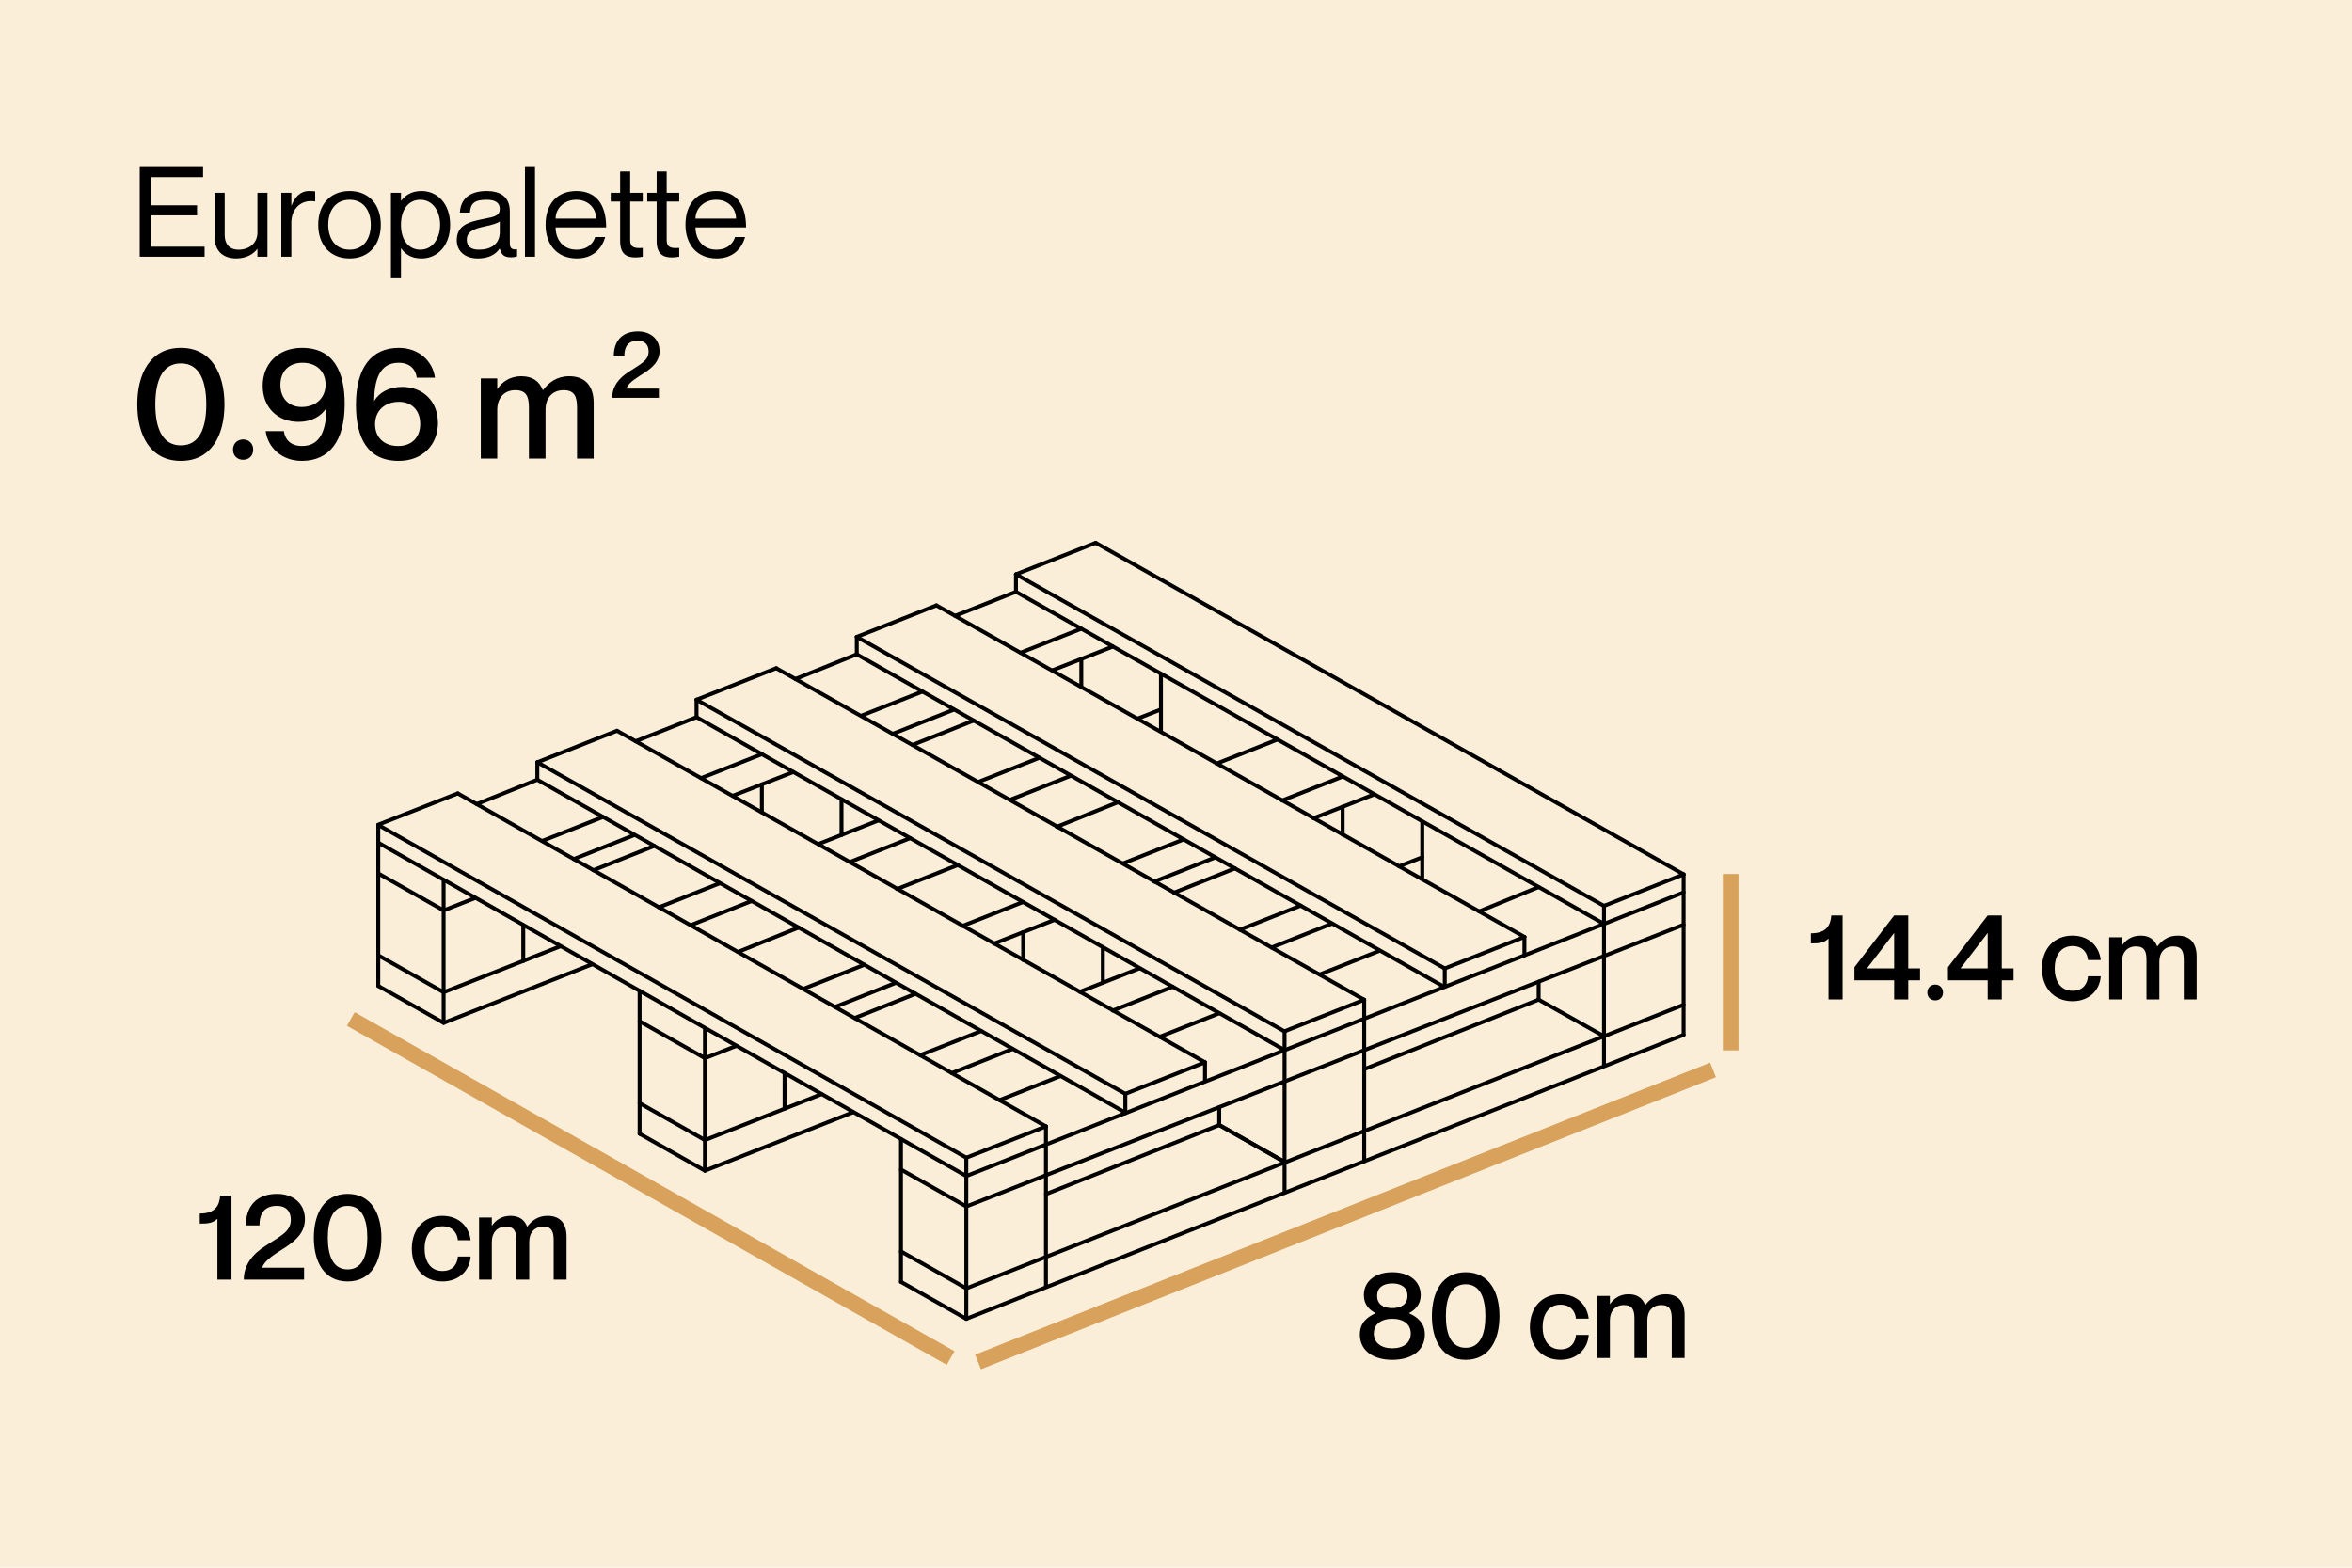 <?xml version="1.0" encoding="UTF-8"?> <svg xmlns="http://www.w3.org/2000/svg" width="1200" height="800" viewBox="0 0 1200 800" fill="none"><rect width="1200" height="800" fill="#FAEED8"></rect><path d="M326.329 578.559V505.623" stroke="black" stroke-width="2" stroke-miterlimit="10" stroke-linecap="round"></path><path d="M522.038 475.689V489.923" stroke="black" stroke-width="2" stroke-miterlimit="10" stroke-linecap="round"></path><path d="M521.997 460.277L491.076 472.504" stroke="black" stroke-width="2" stroke-miterlimit="10" stroke-linecap="round"></path><path d="M359.665 540.009L326.329 521.16" stroke="black" stroke-width="2" stroke-miterlimit="10" stroke-linecap="round"></path><path d="M533.652 574.812V656.569" stroke="black" stroke-width="2" stroke-miterlimit="10" stroke-linecap="round"></path><path d="M858.994 512.734L493.017 657.469" stroke="black" stroke-width="2" stroke-miterlimit="10" stroke-linecap="round"></path><path d="M858.994 528.08L493.017 672.999" stroke="black" stroke-width="2" stroke-miterlimit="10" stroke-linecap="round"></path><path d="M419.218 558.328L359.667 581.792" stroke="black" stroke-width="2" stroke-miterlimit="10" stroke-linecap="round"></path><path d="M622.047 574.11V564.975" stroke="black" stroke-width="2" stroke-miterlimit="10" stroke-linecap="round"></path><path d="M359.665 581.792L326.329 562.943" stroke="black" stroke-width="2" stroke-miterlimit="10" stroke-linecap="round"></path><path d="M359.665 597.413L326.329 578.564" stroke="black" stroke-width="2" stroke-miterlimit="10" stroke-linecap="round"></path><path d="M375.776 533.68L359.667 540.01" stroke="black" stroke-width="2" stroke-miterlimit="10" stroke-linecap="round"></path><path d="M435.208 567.596L359.661 597.409" stroke="black" stroke-width="2" stroke-miterlimit="10" stroke-linecap="round"></path><path d="M400.302 547.598V565.827" stroke="black" stroke-width="2" stroke-miterlimit="10" stroke-linecap="round"></path><path d="M359.667 597.277V524.883" stroke="black" stroke-width="2" stroke-miterlimit="10" stroke-linecap="round"></path><path d="M493.017 590.893V673" stroke="black" stroke-width="2" stroke-miterlimit="10" stroke-linecap="round"></path><path d="M459.68 654.151V581.232" stroke="black" stroke-width="2" stroke-miterlimit="10" stroke-linecap="round"></path><path d="M493.015 657.45L459.68 638.602" stroke="black" stroke-width="2" stroke-miterlimit="10" stroke-linecap="round"></path><path d="M459.68 596.818L493.015 615.667" stroke="black" stroke-width="2" stroke-miterlimit="10" stroke-linecap="round"></path><path d="M859 471.887L493.017 615.668" stroke="black" stroke-width="2" stroke-miterlimit="10" stroke-linecap="round"></path><path d="M493.015 672.999L459.68 654.15" stroke="black" stroke-width="2" stroke-miterlimit="10" stroke-linecap="round"></path><path d="M193 430.031L493.015 600.136" stroke="black" stroke-width="2" stroke-miterlimit="10" stroke-linecap="round"></path><path d="M193 420.979L493.015 590.779" stroke="black" stroke-width="2" stroke-miterlimit="10" stroke-linecap="round"></path><path d="M533.649 574.813L233.557 404.875" stroke="black" stroke-width="2" stroke-miterlimit="10" stroke-linecap="round"></path><path d="M533.651 574.812L493.017 590.779" stroke="black" stroke-width="2" stroke-miterlimit="10" stroke-linecap="round"></path><path d="M858.994 455.395L493.017 600.135" stroke="black" stroke-width="2" stroke-miterlimit="10" stroke-linecap="round"></path><path d="M533.652 609.366L622.054 574.109" stroke="black" stroke-width="2" stroke-miterlimit="10" stroke-linecap="round"></path><path d="M622.047 574.109L655.382 592.958" stroke="black" stroke-width="2" stroke-miterlimit="10" stroke-linecap="round"></path><path d="M622.047 574.109L655.382 592.958" stroke="black" stroke-width="2" stroke-miterlimit="10" stroke-linecap="round"></path><path d="M655.386 608.699V526.336" stroke="black" stroke-width="2" stroke-miterlimit="10" stroke-linecap="round"></path><path d="M696.02 510.184V592.613" stroke="black" stroke-width="2" stroke-miterlimit="10" stroke-linecap="round"></path><path d="M696.022 510.184L396.043 340.984" stroke="black" stroke-width="2" stroke-miterlimit="10" stroke-linecap="round"></path><path d="M355.37 365.98L655.385 535.853" stroke="black" stroke-width="2" stroke-miterlimit="10" stroke-linecap="round"></path><path d="M696.022 510.184L655.376 526.263" stroke="black" stroke-width="2" stroke-miterlimit="10" stroke-linecap="round"></path><path d="M614.791 542.106L314.788 372.906" stroke="black" stroke-width="2" stroke-miterlimit="10" stroke-linecap="round"></path><path d="M574.151 558.186L274.148 388.986" stroke="black" stroke-width="2" stroke-miterlimit="10" stroke-linecap="round"></path><path d="M407.474 473.332L574.437 567.934" stroke="black" stroke-width="2" stroke-miterlimit="10" stroke-linecap="round"></path><path d="M591.658 529.087L622.085 517.051" stroke="black" stroke-width="2" stroke-miterlimit="10" stroke-linecap="round"></path><path d="M562.672 483.32V501.597" stroke="black" stroke-width="2" stroke-miterlimit="10" stroke-linecap="round"></path><path d="M581.279 494.193L550.87 506.14" stroke="black" stroke-width="2" stroke-miterlimit="10" stroke-linecap="round"></path><path d="M507.138 481.538L538.076 469.383" stroke="black" stroke-width="2" stroke-miterlimit="10" stroke-linecap="round"></path><path d="M457.637 453.696L488.7 441.41" stroke="black" stroke-width="2" stroke-miterlimit="10" stroke-linecap="round"></path><path d="M614.795 542.105V551.521" stroke="black" stroke-width="2" stroke-miterlimit="10" stroke-linecap="round"></path><path d="M574.15 558.186V567.935" stroke="black" stroke-width="2" stroke-miterlimit="10" stroke-linecap="round"></path><path d="M614.791 542.105L574.15 558.185" stroke="black" stroke-width="2" stroke-miterlimit="10" stroke-linecap="round"></path><path d="M509.968 561.395L540.93 549.15" stroke="black" stroke-width="2" stroke-miterlimit="10" stroke-linecap="round"></path><path d="M516.574 535.311L485.611 547.597" stroke="black" stroke-width="2" stroke-miterlimit="10" stroke-linecap="round"></path><path d="M500.65 526.121L469.479 538.449" stroke="black" stroke-width="2" stroke-miterlimit="10" stroke-linecap="round"></path><path d="M436.063 519.51L467.121 507.123" stroke="black" stroke-width="2" stroke-miterlimit="10" stroke-linecap="round"></path><path d="M456.885 501.596L426.042 513.834" stroke="black" stroke-width="2" stroke-miterlimit="10" stroke-linecap="round"></path><path d="M440.982 492.318L410.246 504.473" stroke="black" stroke-width="2" stroke-miterlimit="10" stroke-linecap="round"></path><path d="M376.53 485.773L407.475 473.332" stroke="black" stroke-width="2" stroke-miterlimit="10" stroke-linecap="round"></path><path d="M274.148 397.895L407.473 473.332" stroke="black" stroke-width="2" stroke-miterlimit="10" stroke-linecap="round"></path><path d="M685.018 411.699V425.933" stroke="black" stroke-width="2" stroke-miterlimit="10" stroke-linecap="round"></path><path d="M684.976 396.293L654.056 408.519" stroke="black" stroke-width="2" stroke-miterlimit="10" stroke-linecap="round"></path><path d="M785.026 510.126V500.99" stroke="black" stroke-width="2" stroke-miterlimit="10" stroke-linecap="round"></path><path d="M696.193 545.548L785.029 510.119" stroke="black" stroke-width="2" stroke-miterlimit="10" stroke-linecap="round"></path><path d="M785.026 510.125L818.362 528.801" stroke="black" stroke-width="2" stroke-miterlimit="10" stroke-linecap="round"></path><path d="M818.365 543.719V462.35" stroke="black" stroke-width="2" stroke-miterlimit="10" stroke-linecap="round"></path><path d="M858.995 446.199L858.989 528.08" stroke="black" stroke-width="2" stroke-miterlimit="10" stroke-linecap="round"></path><path d="M858.998 446.2L559.014 277" stroke="black" stroke-width="2" stroke-miterlimit="10" stroke-linecap="round"></path><path d="M818.352 462.274L518.35 293.08" stroke="black" stroke-width="2" stroke-miterlimit="10" stroke-linecap="round"></path><path d="M518.35 301.99L818.364 471.47" stroke="black" stroke-width="2" stroke-miterlimit="10" stroke-linecap="round"></path><path d="M858.999 446.199L818.353 462.273" stroke="black" stroke-width="2" stroke-miterlimit="10" stroke-linecap="round"></path><path d="M777.77 478.121L477.768 308.922" stroke="black" stroke-width="2" stroke-miterlimit="10" stroke-linecap="round"></path><path d="M737.131 494.195L437.128 325.002" stroke="black" stroke-width="2" stroke-miterlimit="10" stroke-linecap="round"></path><path d="M437.128 333.91L736.791 503.592" stroke="black" stroke-width="2" stroke-miterlimit="10" stroke-linecap="round"></path><path d="M754.638 465.103L785.029 452.656" stroke="black" stroke-width="2" stroke-miterlimit="10" stroke-linecap="round"></path><path d="M725.651 419.334V448.682" stroke="black" stroke-width="2" stroke-miterlimit="10" stroke-linecap="round"></path><path d="M725.651 437.463L713.85 442.096" stroke="black" stroke-width="2" stroke-miterlimit="10" stroke-linecap="round"></path><path d="M670.118 417.553L701.056 405.398" stroke="black" stroke-width="2" stroke-miterlimit="10" stroke-linecap="round"></path><path d="M620.616 389.706L651.68 377.42" stroke="black" stroke-width="2" stroke-miterlimit="10" stroke-linecap="round"></path><path d="M777.771 478.121V487.537" stroke="black" stroke-width="2" stroke-miterlimit="10" stroke-linecap="round"></path><path d="M737.13 494.193V503.591" stroke="black" stroke-width="2" stroke-miterlimit="10" stroke-linecap="round"></path><path d="M777.77 478.121L737.13 494.195" stroke="black" stroke-width="2" stroke-miterlimit="10" stroke-linecap="round"></path><path d="M673.3 497.267L703.899 485.166" stroke="black" stroke-width="2" stroke-miterlimit="10" stroke-linecap="round"></path><path d="M598.334 503.551L567.723 515.7" stroke="black" stroke-width="2" stroke-miterlimit="10" stroke-linecap="round"></path><path d="M679.552 471.324L648.774 483.533" stroke="black" stroke-width="2" stroke-miterlimit="10" stroke-linecap="round"></path><path d="M663.627 462.137L632.498 474.447" stroke="black" stroke-width="2" stroke-miterlimit="10" stroke-linecap="round"></path><path d="M598.937 455.568L630.101 443.139" stroke="black" stroke-width="2" stroke-miterlimit="10" stroke-linecap="round"></path><path d="M619.862 437.607L588.87 449.905" stroke="black" stroke-width="2" stroke-miterlimit="10" stroke-linecap="round"></path><path d="M603.962 428.334L573.226 440.489" stroke="black" stroke-width="2" stroke-miterlimit="10" stroke-linecap="round"></path><path d="M539.143 421.932L570.456 409.342" stroke="black" stroke-width="2" stroke-miterlimit="10" stroke-linecap="round"></path><path d="M193 503.128V420.979" stroke="black" stroke-width="2" stroke-miterlimit="10" stroke-linecap="round"></path><path d="M388.706 400.254V414.487" stroke="black" stroke-width="2" stroke-miterlimit="10" stroke-linecap="round"></path><path d="M388.67 384.846L357.749 397.072" stroke="black" stroke-width="2" stroke-miterlimit="10" stroke-linecap="round"></path><path d="M226.336 464.578L193 445.723" stroke="black" stroke-width="2" stroke-miterlimit="10" stroke-linecap="round"></path><path d="M285.89 482.896L226.339 506.361" stroke="black" stroke-width="2" stroke-miterlimit="10" stroke-linecap="round"></path><path d="M355.37 357.064L396.04 340.984" stroke="black" stroke-width="2" stroke-miterlimit="10" stroke-linecap="round"></path><path d="M355.37 357.064V365.98" stroke="black" stroke-width="2" stroke-miterlimit="10" stroke-linecap="round"></path><path d="M226.336 506.361L193 487.506" stroke="black" stroke-width="2" stroke-miterlimit="10" stroke-linecap="round"></path><path d="M226.336 521.976L193 503.127" stroke="black" stroke-width="2" stroke-miterlimit="10" stroke-linecap="round"></path><path d="M242.448 458.248L226.339 464.579" stroke="black" stroke-width="2" stroke-miterlimit="10" stroke-linecap="round"></path><path d="M301.885 492.164L226.339 521.977" stroke="black" stroke-width="2" stroke-miterlimit="10" stroke-linecap="round"></path><path d="M266.972 472.16V490.396" stroke="black" stroke-width="2" stroke-miterlimit="10" stroke-linecap="round"></path><path d="M226.339 521.845V449.451" stroke="black" stroke-width="2" stroke-miterlimit="10" stroke-linecap="round"></path><path d="M233.557 404.875L193 420.836" stroke="black" stroke-width="2" stroke-miterlimit="10" stroke-linecap="round"></path><path d="M429.342 407.889V426.16" stroke="black" stroke-width="2" stroke-miterlimit="10" stroke-linecap="round"></path><path d="M447.977 418.75L417.538 430.709" stroke="black" stroke-width="2" stroke-miterlimit="10" stroke-linecap="round"></path><path d="M373.812 406.108L404.75 393.953" stroke="black" stroke-width="2" stroke-miterlimit="10" stroke-linecap="round"></path><path d="M324.307 378.261L355.37 365.975" stroke="black" stroke-width="2" stroke-miterlimit="10" stroke-linecap="round"></path><path d="M383.516 459.771L352.292 472.159" stroke="black" stroke-width="2" stroke-miterlimit="10" stroke-linecap="round"></path><path d="M464.365 427.691L433.581 439.906" stroke="black" stroke-width="2" stroke-miterlimit="10" stroke-linecap="round"></path><path d="M367.325 450.689L336.154 463.017" stroke="black" stroke-width="2" stroke-miterlimit="10" stroke-linecap="round"></path><path d="M302.735 444.079L333.793 431.691" stroke="black" stroke-width="2" stroke-miterlimit="10" stroke-linecap="round"></path><path d="M323.556 426.158L292.713 438.397" stroke="black" stroke-width="2" stroke-miterlimit="10" stroke-linecap="round"></path><path d="M307.656 416.881L276.92 429.036" stroke="black" stroke-width="2" stroke-miterlimit="10" stroke-linecap="round"></path><path d="M243.202 410.335L274.146 397.895" stroke="black" stroke-width="2" stroke-miterlimit="10" stroke-linecap="round"></path><path d="M274.148 388.986V397.896" stroke="black" stroke-width="2" stroke-miterlimit="10" stroke-linecap="round"></path><path d="M314.789 372.906L274.148 388.986" stroke="black" stroke-width="2" stroke-miterlimit="10" stroke-linecap="round"></path><path d="M551.686 336.268V350.501" stroke="black" stroke-width="2" stroke-miterlimit="10" stroke-linecap="round"></path><path d="M551.649 320.855L520.729 333.082" stroke="black" stroke-width="2" stroke-miterlimit="10" stroke-linecap="round"></path><path d="M518.35 293.08L559.014 277" stroke="black" stroke-width="2" stroke-miterlimit="10" stroke-linecap="round"></path><path d="M518.35 293.08V301.989" stroke="black" stroke-width="2" stroke-miterlimit="10" stroke-linecap="round"></path><path d="M592.321 343.902V373.251" stroke="black" stroke-width="2" stroke-miterlimit="10" stroke-linecap="round"></path><path d="M592.325 362.025L580.523 366.665" stroke="black" stroke-width="2" stroke-miterlimit="10" stroke-linecap="round"></path><path d="M536.782 342.122L567.721 329.967" stroke="black" stroke-width="2" stroke-miterlimit="10" stroke-linecap="round"></path><path d="M487.286 314.276L518.349 301.99" stroke="black" stroke-width="2" stroke-miterlimit="10" stroke-linecap="round"></path><path d="M546.223 395.895L515.374 408.133" stroke="black" stroke-width="2" stroke-miterlimit="10" stroke-linecap="round"></path><path d="M530.302 386.705L499.173 399.015" stroke="black" stroke-width="2" stroke-miterlimit="10" stroke-linecap="round"></path><path d="M465.603 380.136L496.767 367.707" stroke="black" stroke-width="2" stroke-miterlimit="10" stroke-linecap="round"></path><path d="M486.533 362.174L455.541 374.472" stroke="black" stroke-width="2" stroke-miterlimit="10" stroke-linecap="round"></path><path d="M470.632 352.896L439.896 365.052" stroke="black" stroke-width="2" stroke-miterlimit="10" stroke-linecap="round"></path><path d="M405.813 346.5L437.127 333.91" stroke="black" stroke-width="2" stroke-miterlimit="10" stroke-linecap="round"></path><path d="M437.128 325.002V333.911" stroke="black" stroke-width="2" stroke-miterlimit="10" stroke-linecap="round"></path><path d="M477.768 308.922L437.128 325.002" stroke="black" stroke-width="2" stroke-miterlimit="10" stroke-linecap="round"></path><path d="M355.37 357.064L655.385 526.335" stroke="black" stroke-width="2" stroke-miterlimit="10" stroke-linecap="round"></path><path d="M179 520L485 693" stroke="#D8A15C" stroke-width="8"></path><path d="M499 695L874 546" stroke="#D8A15C" stroke-width="8"></path><path d="M112.338 610.158C111.904 615.428 109.672 619.272 101.922 619.272V624.418C105.518 624.418 108.37 624.418 110.912 621.938V653H118.104V610.158H112.338ZM132.379 625.348C132.379 619.458 134.797 615.366 141.183 615.366C146.701 615.366 148.375 618.9 148.375 622.434C148.375 628.51 143.353 630.556 135.479 635.764C128.907 639.918 124.381 645.436 124.381 653H155.133V646.924H133.743V646.8C137.277 638.058 155.567 635.764 155.567 622.124C155.567 613.94 149.305 609.228 141.369 609.228C130.395 609.228 125.435 616.11 125.435 625.348H132.379ZM177.354 653.93C189.444 653.93 194.59 643.762 194.59 631.61C194.59 619.458 189.444 609.228 177.354 609.228C165.264 609.228 160.118 619.458 160.118 631.61C160.118 643.762 165.264 653.93 177.354 653.93ZM177.354 647.792C169.79 647.792 167.248 640.538 167.248 631.61C167.248 622.682 169.79 615.366 177.354 615.366C184.918 615.366 187.398 622.682 187.398 631.61C187.398 640.538 184.918 647.792 177.354 647.792ZM233.606 632.912H240.116C239.31 625.72 233.916 620.45 225.67 620.45C216.246 620.45 210.108 627.27 210.108 637.19C210.108 647.11 216.246 653.93 225.732 653.93C233.978 653.93 239.62 648.536 240.116 641.22H233.606C233.358 644.754 231.312 648.598 225.732 648.598C219.284 648.598 216.618 643.142 216.618 637.19C216.618 631.238 219.346 625.782 225.732 625.782C231.312 625.782 233.358 629.688 233.606 632.912ZM279.384 620.45C274.486 620.45 271.386 622.868 269.03 625.906H268.906C267.604 622.496 264.938 620.45 260.474 620.45C255.7 620.45 252.724 622.93 251.05 625.41H250.926V621.318H244.416V653H250.926V633.718C250.926 629.006 253.716 625.968 258.056 625.968C262.582 625.968 263.45 628.696 263.45 632.974V653H270.022V633.718C270.022 629.006 272.75 625.968 277.152 625.968C281.616 625.968 282.484 628.696 282.484 632.974V653H289.056V631.114C289.056 624.294 285.77 620.45 279.384 620.45Z" fill="black"></path><path d="M693.798 680.91C693.798 689.59 700.99 693.93 710.352 693.93C719.714 693.93 726.968 689.59 726.968 680.91C726.968 675.02 723 671.982 718.97 670.184V670.06C721.946 668.448 724.86 665.782 724.86 660.946C724.86 653.568 718.722 649.228 710.352 649.228C701.982 649.228 695.844 653.568 695.844 660.946C695.844 665.782 698.696 668.448 701.734 670.06V670.184C697.642 671.982 693.798 675.02 693.798 680.91ZM710.352 667.518C705.578 667.518 702.602 665.41 702.602 661.256C702.602 657.164 705.578 654.932 710.352 654.932C715.126 654.932 718.102 657.164 718.102 661.256C718.102 665.41 715.126 667.518 710.352 667.518ZM710.352 688.04C704.586 688.04 700.928 685.188 700.928 680.476C700.928 675.826 704.586 672.974 710.352 672.974C716.18 672.974 719.776 675.826 719.776 680.476C719.776 685.188 716.18 688.04 710.352 688.04ZM747.799 693.93C759.889 693.93 765.035 683.762 765.035 671.61C765.035 659.458 759.889 649.228 747.799 649.228C735.709 649.228 730.563 659.458 730.563 671.61C730.563 683.762 735.709 693.93 747.799 693.93ZM747.799 687.792C740.235 687.792 737.693 680.538 737.693 671.61C737.693 662.682 740.235 655.366 747.799 655.366C755.363 655.366 757.843 662.682 757.843 671.61C757.843 680.538 755.363 687.792 747.799 687.792ZM804.051 672.912H810.561C809.755 665.72 804.361 660.45 796.115 660.45C786.691 660.45 780.553 667.27 780.553 677.19C780.553 687.11 786.691 693.93 796.177 693.93C804.423 693.93 810.065 688.536 810.561 681.22H804.051C803.803 684.754 801.757 688.598 796.177 688.598C789.729 688.598 787.063 683.142 787.063 677.19C787.063 671.238 789.791 665.782 796.177 665.782C801.757 665.782 803.803 669.688 804.051 672.912ZM849.83 660.45C844.932 660.45 841.832 662.868 839.476 665.906H839.352C838.05 662.496 835.384 660.45 830.92 660.45C826.146 660.45 823.17 662.93 821.496 665.41H821.372V661.318H814.862V693H821.372V673.718C821.372 669.006 824.162 665.968 828.502 665.968C833.028 665.968 833.896 668.696 833.896 672.974V693H840.468V673.718C840.468 669.006 843.196 665.968 847.598 665.968C852.062 665.968 852.93 668.696 852.93 672.974V693H859.502V671.114C859.502 664.294 856.216 660.45 849.83 660.45Z" fill="black"></path><path d="M934.338 467.158C933.904 472.428 931.672 476.272 923.922 476.272V481.418C927.518 481.418 930.37 481.418 932.912 478.938V510H940.104V467.158H934.338ZM973.599 510V500.266H979.613V494.19H973.599V467.158H966.407L946.133 493.57V500.266H966.407V510H973.599ZM966.407 476.086V494.19H952.519L966.407 476.086ZM987.362 510.496C989.594 510.496 991.33 508.946 991.33 506.466C991.33 504.048 989.594 502.436 987.362 502.436C985.068 502.436 983.332 504.048 983.332 506.466C983.332 508.946 985.068 510.496 987.362 510.496ZM1021.31 510V500.266H1027.32V494.19H1021.31V467.158H1014.12L993.843 493.57V500.266H1014.12V510H1021.31ZM1014.12 476.086V494.19H1000.23L1014.12 476.086ZM1065.29 489.912H1071.8C1071 482.72 1065.6 477.45 1057.36 477.45C1047.93 477.45 1041.8 484.27 1041.8 494.19C1041.8 504.11 1047.93 510.93 1057.42 510.93C1065.67 510.93 1071.31 505.536 1071.8 498.22H1065.29C1065.05 501.754 1063 505.598 1057.42 505.598C1050.97 505.598 1048.31 500.142 1048.31 494.19C1048.31 488.238 1051.03 482.782 1057.42 482.782C1063 482.782 1065.05 486.688 1065.29 489.912ZM1111.07 477.45C1106.17 477.45 1103.07 479.868 1100.72 482.906H1100.59C1099.29 479.496 1096.63 477.45 1092.16 477.45C1087.39 477.45 1084.41 479.93 1082.74 482.41H1082.61V478.318H1076.1V510H1082.61V490.718C1082.61 486.006 1085.4 482.968 1089.74 482.968C1094.27 482.968 1095.14 485.696 1095.14 489.974V510H1101.71V490.718C1101.71 486.006 1104.44 482.968 1108.84 482.968C1113.3 482.968 1114.17 485.696 1114.17 489.974V510H1120.74V488.114C1120.74 481.294 1117.46 477.45 1111.07 477.45Z" fill="black"></path><path d="M77.048 104.76V90.36H103.608V85.24H71.288V131H104.376V125.88H77.048V109.88H100.536V104.76H77.048ZM131.34 98.36V118.712C131.34 123.768 127.5 127.416 121.74 127.416C116.62 127.416 114.635 124.088 114.635 119.864V98.36H109.516V121.144C109.516 128.632 114.508 131.896 120.46 131.896C126.028 131.896 129.484 129.4 131.212 127.096H131.34V131H136.46V98.36H131.34ZM157.792 97.464C153.12 97.464 150.496 100.536 148.768 104.824H148.64V98.36H143.52V131H148.64V113.592C148.64 106.616 153.568 101.624 160.672 102.776H160.8V97.656C159.904 97.528 159.008 97.464 157.792 97.464ZM178.352 131.896C168.368 131.896 162.352 124.856 162.352 114.68C162.352 104.504 168.368 97.464 178.352 97.464C188.272 97.464 194.288 104.504 194.288 114.68C194.288 124.856 188.272 131.896 178.352 131.896ZM178.352 127.416C185.648 127.416 189.168 121.656 189.168 114.68C189.168 107.704 185.648 101.944 178.352 101.944C170.992 101.944 167.472 107.704 167.472 114.68C167.472 121.656 170.992 127.416 178.352 127.416ZM215.074 97.464C209.698 97.464 206.626 99.896 204.706 102.392H204.578V98.36H199.458V142.008H204.578V126.776H204.706C206.626 129.592 209.698 131.896 215.074 131.896C223.138 131.896 229.666 125.432 229.666 114.68C229.666 103.928 223.138 97.464 215.074 97.464ZM214.434 127.416C208.354 127.416 204.578 122.36 204.578 114.68C204.578 107 208.354 101.944 214.434 101.944C221.154 101.944 224.546 108.28 224.546 114.68C224.546 121.08 221.154 127.416 214.434 127.416ZM254.988 106.68C254.988 109.944 252.492 110.648 246.988 111.672C238.54 113.272 233.036 115.192 233.036 122.616C233.036 128.12 237.196 131.896 243.788 131.896C249.164 131.896 252.812 129.976 254.86 126.904H254.988C255.884 130.488 257.74 131.32 260.812 131.32C261.772 131.32 262.476 131.256 263.82 130.808V127.224C260.556 127.608 260.108 126.2 260.108 123.64V107.768C260.108 99.896 254.54 97.464 248.332 97.464C238.86 97.464 234.956 102.2 234.636 108.472H239.756C240.076 103.736 242.124 101.944 248.332 101.944C253.58 101.944 254.988 104.12 254.988 106.68ZM244.3 127.416C240.076 127.416 238.156 125.56 238.156 122.36C238.156 118.456 241.1 116.856 247.436 115.512C250.892 114.808 254.028 113.912 254.988 112.952V118.392C254.988 124.664 250.38 127.416 244.3 127.416ZM267.837 85.24V131H272.957V85.24H267.837ZM294.096 127.416C286.992 127.416 283.472 121.912 283.472 116.024H309.264C309.264 104.44 304.272 97.464 294.032 97.464C284.496 97.464 278.352 103.8 278.352 114.68C278.352 124.92 284.368 131.896 294.288 131.896C302.416 131.896 307.088 127.032 308.752 120.952H303.632C303.056 123.192 300.624 127.416 294.096 127.416ZM294.032 101.944C300.176 101.944 304.144 106.296 304.144 111.544H283.472C283.472 106.296 287.888 101.944 294.032 101.944ZM327.916 102.84V98.36H321.516V87.48H316.396V98.36H311.596V102.84H316.396V123C316.396 129.656 319.724 131.384 324.076 131.384C325.42 131.384 326.764 131.256 327.916 131V126.52C323.564 126.84 321.516 126.2 321.516 122.488V102.84H327.916ZM346.541 102.84V98.36H340.141V87.48H335.021V98.36H330.221V102.84H335.021V123C335.021 129.656 338.349 131.384 342.701 131.384C344.045 131.384 345.389 131.256 346.541 131V126.52C342.189 126.84 340.141 126.2 340.141 122.488V102.84H346.541ZM365.471 127.416C358.367 127.416 354.847 121.912 354.847 116.024H380.639C380.639 104.44 375.647 97.464 365.407 97.464C355.871 97.464 349.727 103.8 349.727 114.68C349.727 124.92 355.743 131.896 365.663 131.896C373.791 131.896 378.463 127.032 380.127 120.952H375.007C374.431 123.192 371.999 127.416 365.471 127.416ZM365.407 101.944C371.551 101.944 375.519 106.296 375.519 111.544H354.847C354.847 106.296 359.263 101.944 365.407 101.944Z" fill="black"></path><path d="M92.28 235.2C107.88 235.2 114.52 222.08 114.52 206.4C114.52 190.72 107.88 177.52 92.28 177.52C76.68 177.52 70.04 190.72 70.04 206.4C70.04 222.08 76.68 235.2 92.28 235.2ZM92.28 227.28C82.52 227.28 79.24 217.92 79.24 206.4C79.24 194.88 82.52 185.44 92.28 185.44C102.04 185.44 105.24 194.88 105.24 206.4C105.24 217.92 102.04 227.28 92.28 227.28ZM124.072 234.64C126.952 234.64 129.192 232.64 129.192 229.44C129.192 226.32 126.952 224.24 124.072 224.24C121.112 224.24 118.872 226.32 118.872 229.44C118.872 232.64 121.112 234.64 124.072 234.64ZM166.577 208.08V208.24C166.417 218.32 164.097 227.6 154.097 227.6C148.257 227.6 145.377 224.24 144.817 220H135.537C136.657 228.32 143.617 235.2 154.017 235.2C167.937 235.2 175.857 225.04 175.857 206.16C175.857 189.6 170.177 177.52 154.017 177.52C141.617 177.52 134.017 186 134.017 196.88C134.017 207.76 141.457 215.28 152.337 215.28C158.737 215.28 163.857 212.56 166.577 208.08ZM154.337 185.12C161.697 185.12 166.097 189.68 166.097 196.24C166.097 203.04 161.217 207.68 153.857 207.68C147.537 207.68 143.057 203.44 143.057 196.4C143.057 189.68 147.217 185.12 154.337 185.12ZM190.883 204.64V204.48C191.043 194.4 193.363 185.12 203.363 185.12C209.203 185.12 212.083 188.48 212.643 192.72H221.923C220.802 184.4 213.843 177.52 203.443 177.52C189.523 177.52 181.603 187.68 181.603 206.56C181.603 223.12 187.283 235.2 203.443 235.2C215.843 235.2 223.443 226.72 223.443 215.84C223.443 204.96 216.003 197.44 205.123 197.44C198.723 197.44 193.603 200.16 190.883 204.64ZM203.123 227.6C195.763 227.6 191.363 223.04 191.363 216.48C191.363 209.68 196.243 205.04 203.603 205.04C209.923 205.04 214.403 209.28 214.403 216.32C214.403 223.04 210.243 227.6 203.123 227.6ZM290.417 192C284.097 192 280.097 195.12 277.057 199.04H276.897C275.217 194.64 271.777 192 266.017 192C259.857 192 256.017 195.2 253.857 198.4H253.697V193.12H245.297V234H253.697V209.12C253.697 203.04 257.297 199.12 262.897 199.12C268.737 199.12 269.857 202.64 269.857 208.16V234H278.337V209.12C278.337 203.04 281.857 199.12 287.537 199.12C293.297 199.12 294.417 202.64 294.417 208.16V234H302.897V205.76C302.897 196.96 298.657 192 290.417 192Z" fill="black"></path><path d="M318.536 181.592C318.536 177.032 320.408 173.864 325.352 173.864C329.624 173.864 330.92 176.6 330.92 179.336C330.92 184.04 327.032 185.624 320.936 189.656C315.848 192.872 312.344 197.144 312.344 203H336.152V198.296H319.592V198.2C322.328 191.432 336.488 189.656 336.488 179.096C336.488 172.76 331.64 169.112 325.496 169.112C317 169.112 313.16 174.44 313.16 181.592H318.536Z" fill="black"></path><path d="M883 536L883 446" stroke="#D8A15C" stroke-width="8"></path></svg> 